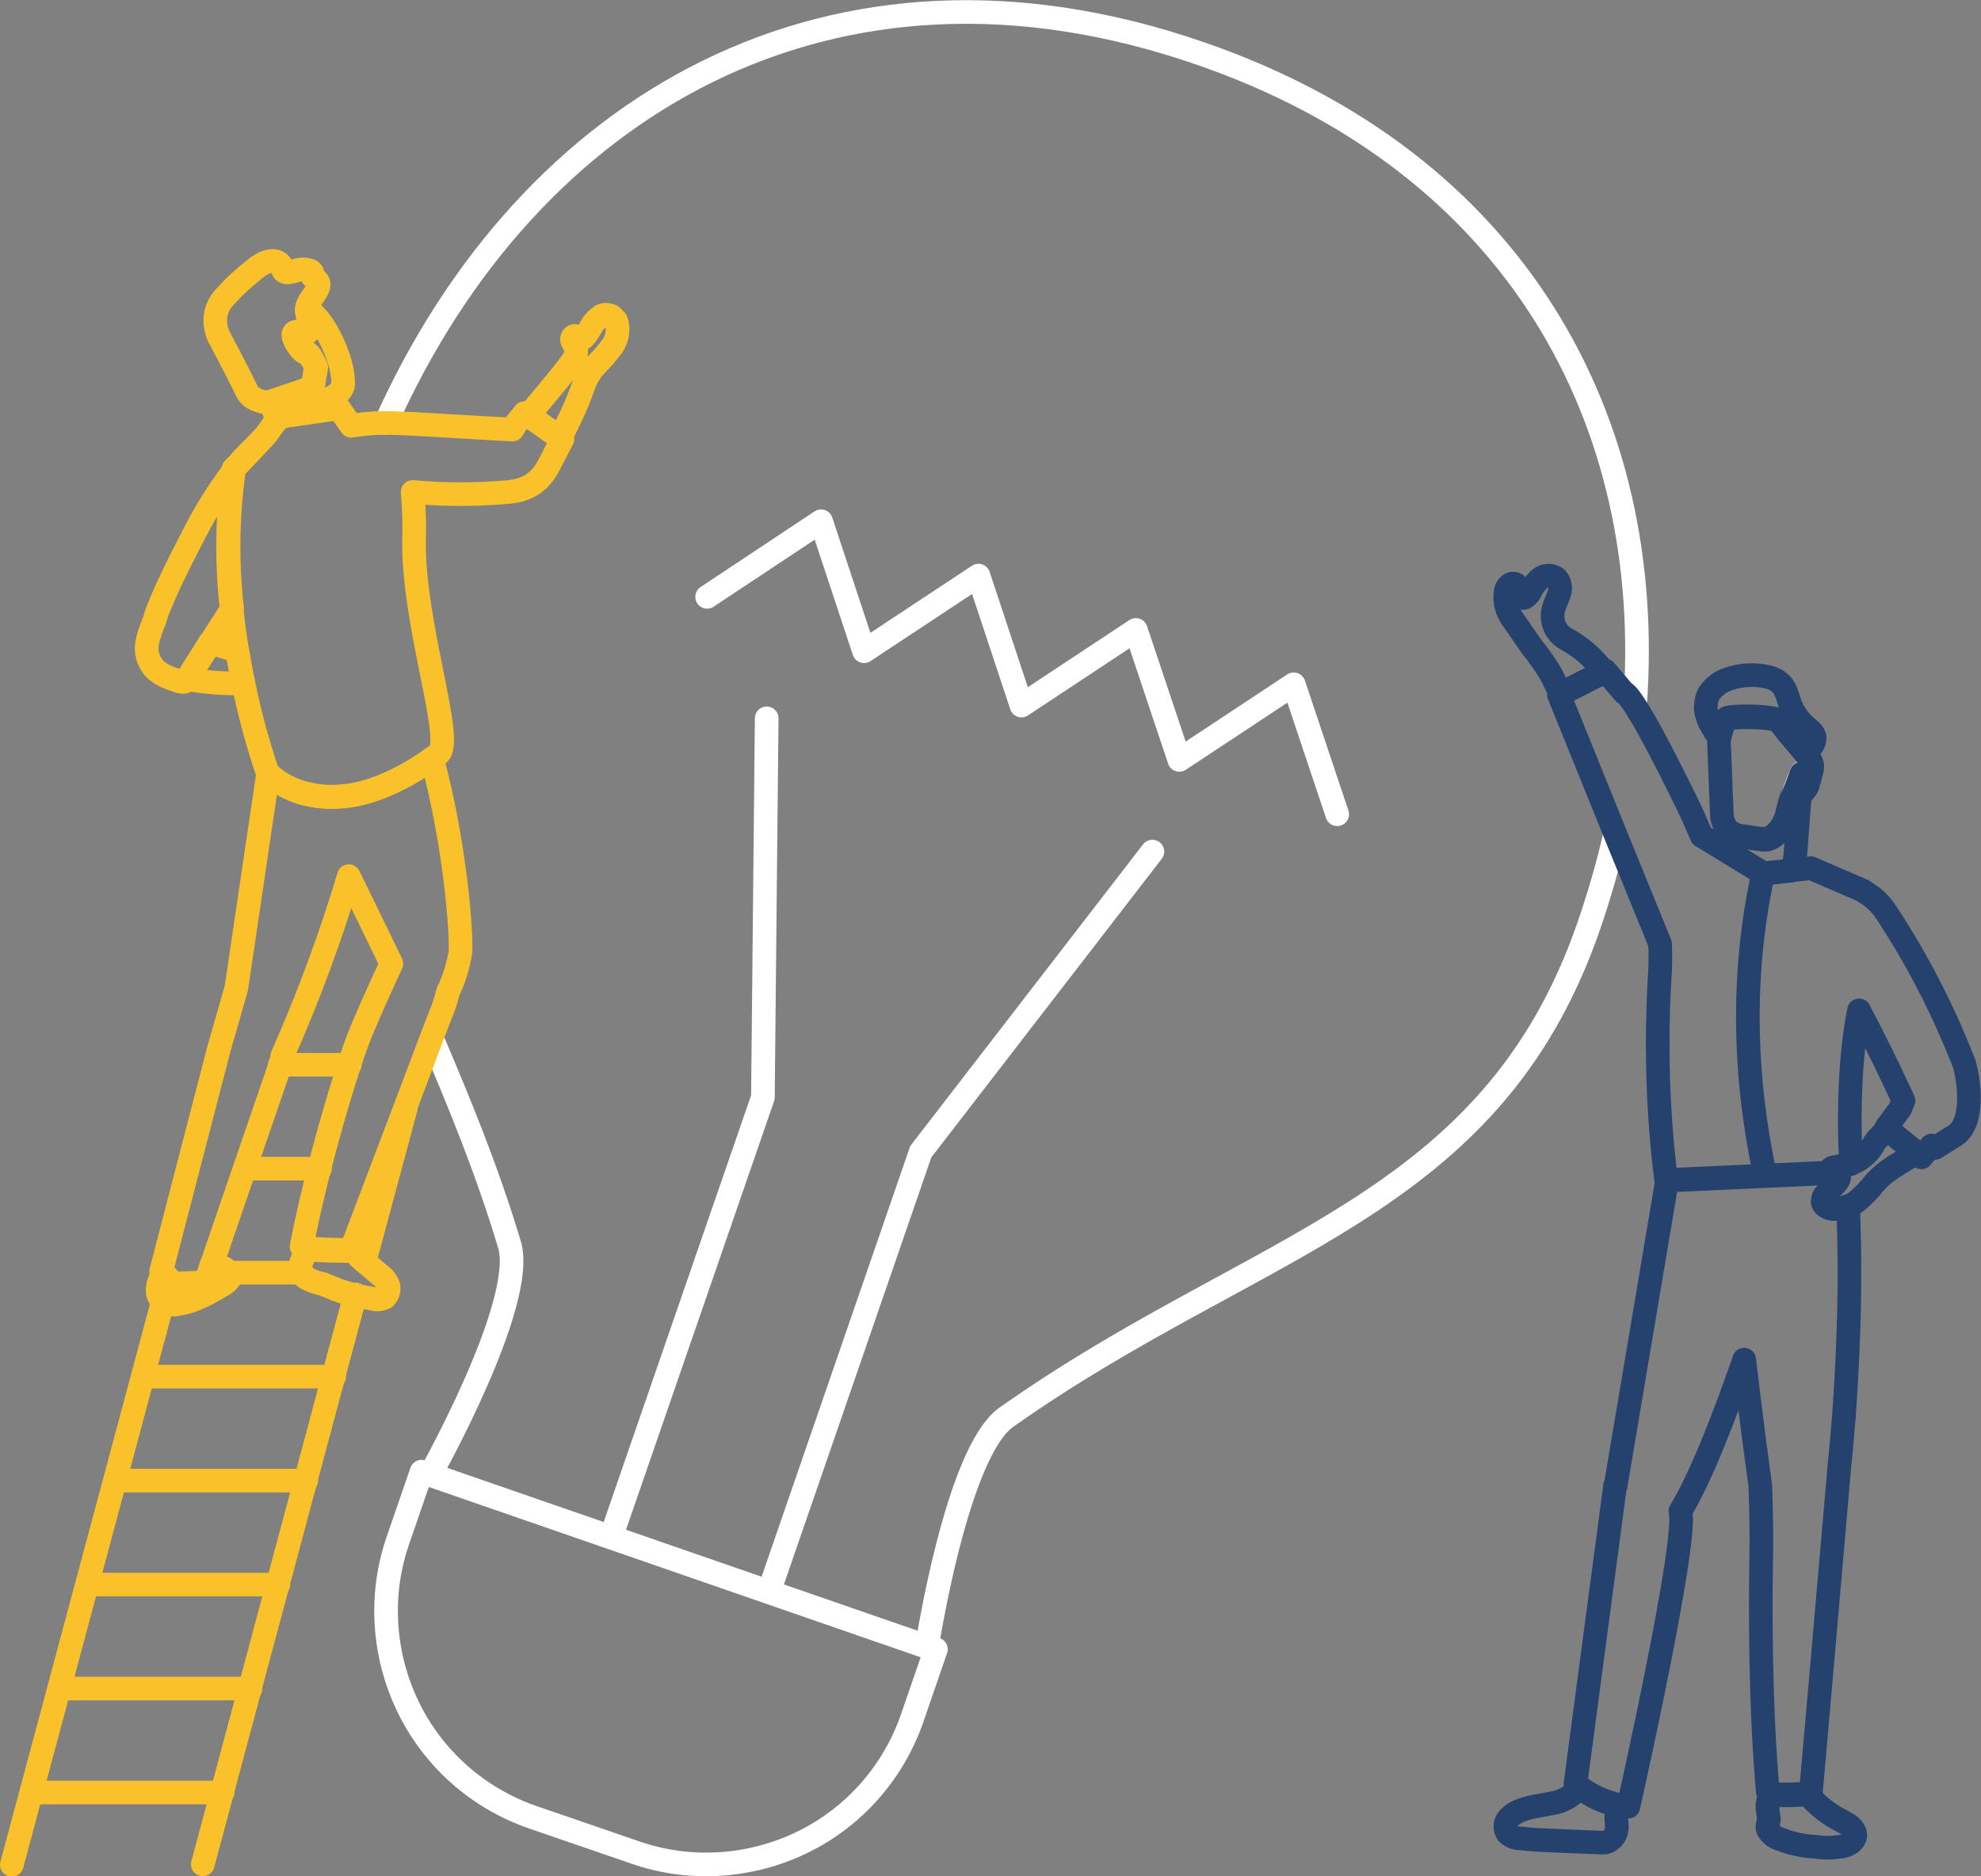 <svg xmlns="http://www.w3.org/2000/svg" xmlns:xlink="http://www.w3.org/1999/xlink" id="Layer_1" x="0px" y="0px" viewBox="0 0 419.1 397" style="enable-background:new 0 0 419.1 397;" xml:space="preserve"><rect x="0" y="0" width="419.1" height="397" fill="#808080" stroke="none"/><style type="text/css">	.st0{fill:none;stroke:#FFFFFF;stroke-width:5;stroke-linecap:round;stroke-linejoin:round;}	.st1{fill:none;stroke:#25426F;stroke-width:5;stroke-linecap:round;stroke-linejoin:round;}	.st2{fill:none;stroke:#F9C22A;stroke-width:5;stroke-linecap:round;stroke-linejoin:round;}</style><path class="st0" d="M149.6,126.3l24.1-16l9.1,27.5l24.2-16l9.1,27.5l24.2-16l9.2,27.5l24.2-16l9.2,27.5"></path><path class="st0" d="M162.2,152l-0.8,80.2l-31.5,91.2"></path><path class="st0" d="M243.8,180.2l-49,63.5L163.3,335"></path><path class="st1" d="M373,184.9c-4.6,20.9-4.1,42.8,0.4,63.7"></path><path class="st2" d="M34.4,275.6l-31.9,119"></path><path class="st2" d="M77.1,267l8.7-32.3"></path><path class="st2" d="M42.9,394.5l32.3-120.6"></path><path class="st2" d="M59.2,225.3H74"></path><path class="st2" d="M51.8,247.3h15.9"></path><path class="st2" d="M48.3,269.3h15.6"></path><path class="st2" d="M30.3,291.3h40.4"></path><path class="st2" d="M24.4,313.3h40.4"></path><path class="st2" d="M18.5,335.3h40.4"></path><path class="st2" d="M12.6,357.3H53"></path><path class="st2" d="M6.7,379.3h40.4"></path><path class="st0" d="M345.9,149.3c4.4-60.2-25-114.9-92-138c-78-27-142.2,11-172.3,78.2"></path><path class="st0" d="M91.4,219.8c5.7,13.4,11.6,27.6,16.4,43.6C111.4,275.8,91,312,91,312.1l105.1,36.4c0,0,6.3-41.2,16.8-48.6 c53-37.5,102.4-43.8,123.2-103.9c2.2-6.4,4.1-12.9,5.6-19.5"></path><path class="st0" d="M196.1,348.4L91,312l-1.8-0.6l-5,14.5c-4,11.5-3.2,24.2,2.1,35.2c5.3,11,14.8,19.4,26.3,23.4l21.8,7.5 c11.5,4,24.2,3.2,35.2-2.1c11-5.3,19.4-14.8,23.4-26.4l5-14.5L196.1,348.4z"></path><path class="st1" d="M391.2,262.5c-0.1-2.8-0.1-5.2-0.2-7.3c-1.2,0.6-2.5,0.8-3.8,0.5c-0.7-0.2-1.5-0.6-1.6-1.4c0-0.3,0.1-0.7,0.2-1 c0.1-0.3,0.4-0.6,0.6-0.8l1.8-2c0.3-0.3,0.6-0.6,0.7-1c0.1-0.2,0.1-0.4,0.1-0.6c0-0.2-0.2-0.4-0.3-0.5c-0.3-0.2-0.6-0.3-1-0.3 l-35,1.6l-10.9,64.7l-0.1-0.1l-8.4,63.2c0.2,0.2,0.4,0.3,0.7,0.5c2.4,1.9,5.3,3.2,8.3,3.9c0.5,0.1,1,0.2,1.5,0.3l0.7,0.1 c0,0,12.7-56.4,11-62.5c4.5-7.5,9.4-20.3,13.5-32.1c1.3,10.9,2.6,21,3.4,26.6c0.2,5.5,0.3,11,0.2,15.3c-0.2,10.9-0.2,31.8,1.4,49.6 c0,0.2,0.4,0.3,0.9,0.4c2.5,0.2,4.9,0.1,7.4-0.1l0.8-0.1c0,0,4.2-47.6,6.1-69.8c0.3-2.6,0.5-5.5,0.8-8.8c0-0.3,0-0.5,0.1-0.8 c0.1-0.2,0-0.3,0-0.4C390.9,288.6,391.5,274.4,391.2,262.5z"></path><path class="st1" d="M379,184.2c0.4-1,0.7-2,0.8-3.1c0.3-4.4,0.7-8.8,1-13.2c-0.4,0.2-0.8,0.3-1.3,0.2l-0.2-0.1 c-0.5,1.3-0.9,2.6-1.2,4c-0.5,2.7-2.8,5.6-5,5.5c-2.2-0.1-2.6-0.4-4.7-0.6c-0.7-0.1-1.3-0.3-1.9-0.6c0.1,1.6,0.2,3.1,0.4,4.7 l6.2,3.8L379,184.2z"></path><path class="st0" d="M381.1,163.6c-0.6,1.5-1.2,3-1.7,4.5l0.2,0.1c0.4,0.1,0.9,0,1.3-0.2c0.1-0.9,0.2-1.9,0.2-2.8 C381.1,164.7,381.1,164.2,381.1,163.6L381.1,163.6z"></path><path class="st1" d="M415.5,225c-4.3-11.1-9.8-21.8-16.3-31.7c-1.2-1.9-2.8-3.5-4.8-4.6l-0.2-0.2l-11.1-4.8l-4.2,0.5l-5.8,0.7 l-6.2-3.8l-6.9-4.2c-1-2.3-2-4.7-3.3-7.3c-5.8-11.8-9-17.6-10.9-20.4c-1.8-2.8-2.2-2.6-2.2-2.6l-4-4.7l-0.3,0.2l-9.2,4.7l-0.3,0.2 l11.9,29.4l9.5,23.3c0.1,2.5,0.1,4.9-0.1,7.4c-0.8,14.3-0.4,28.6,1.4,42.7h0.4l35-1.6c-0.3-0.1-0.6-0.4-0.5-0.7 c0.1-0.3,0.4-0.4,0.7-0.4c0.9-0.2,1.9-0.3,2.8-0.6l0.7-0.2c-0.3-5.1-0.8-20.3,1.7-32.5c5,9.4,9.4,19.1,9.4,19.1l-0.7,1.7l-3,4.1 l3.1,2.6l3.3,2.7l1.1,0.9l2.1-2.5l0.8,0.5l4.3-2.7C417.9,237.3,416.5,228.1,415.5,225z"></path><path class="st1" d="M390.3,385.7l-0.3-0.2c-2.9-1.4-5.5-3.4-7.5-5.8c-2.4,0.2-4.9,0.3-7.4,0.1c-0.4,0.2-0.7,0.6-0.9,1 c-0.6,1.2-0.1,2.6,0,3.9c0.1,0.8-0.5,1.7-0.2,2.4c0.5,0.9,1.4,1.7,2.4,2c2.5,1,5.2,1.6,7.9,1.7c1.9,0.3,3.7,0.2,5.6-0.1 c1.2-0.3,2.4-1,2.6-2.2C392.6,387.3,391.4,386.2,390.3,385.7z"></path><path class="st1" d="M342.4,382.1c-3-0.7-5.9-2-8.3-3.9c-0.2,0.1-0.3,0.3-0.4,0.5c-1.4,1.6-3.4,2.6-5.4,2.9 c-2.4,0.5-4.9,0.7-7.1,1.7c-0.9,0.4-1.7,1-2.3,1.8c-0.3,0.4-0.4,0.9-0.4,1.4c0,0.5,0.1,1,0.4,1.4c0.7,0.7,1.7,1.1,2.7,1.1 c2.4,0.3,4.8,0.4,7.3,0.5l9.7,0.4c0.5,0,0.9,0,1.3-0.1c0.5-0.2,1-0.5,1.4-1c0.4-0.4,0.6-1,0.7-1.5c0.2-1.2-0.2-2.3,0-3.4 C342.1,383.4,342.3,382.7,342.4,382.1z"></path><path class="st2" d="M47.5,268.4c-0.8-0.4-1.6-0.8-2.5-0.9h-0.2l-0.6,1.8c-0.9,2.7-1.6,2.1-1.6,2.1l-5.9,0.2l-2.3-2.4 c0,0,0,0.1,0,0.1c-0.2,1-0.9,1.9-1,3c-0.1,0.6-0.1,1.2,0.1,1.7c0.2,0.6,0.5,1,1,1.4c0.5,0.3,1,0.5,1.6,0.6c0.6,0.1,1.1,0.1,1.7-0.1 c3.4-0.5,6.4-2.3,9.3-4c0.6-0.3,1.1-0.8,1.5-1.4c0.1-0.2,0.1-0.5,0.1-0.7c0-0.3-0.1-0.5-0.3-0.7C48.1,268.9,47.8,268.6,47.5,268.4 L47.5,268.4z"></path><path class="st2" d="M79.7,269.2c-0.8-0.7-1.5-1.3-2.3-2c-1.1-0.8-2.1-1.8-2.9-2.9l-0.1,0.2c0,0-7.5,0-9.8-0.5c0,0.2,0,0.4,0,0.5 c-0.1,0.8-0.4,1.5-0.7,2.2c-0.2,0.4-0.3,0.9-0.3,1.4c0,0.5,0.1,1,0.3,1.4c0.2,0.4,0.6,0.8,1,1c1.1,0.6,2.2,1,3.4,1.2 c1,0.4,2,0.8,2.9,1.2c2.5,0.9,5,1.5,7.6,1.9c0.9,0.3,1.8,0.2,2.6-0.2c0.4-0.4,0.7-0.9,0.8-1.5c0.1-0.6,0-1.2-0.4-1.7 C81.4,270.4,80.5,269.9,79.7,269.2z"></path><path class="st2" d="M44.4,136l-2,3.2l-1.8,2.8c-0.3,0.6-0.6,1.2-1,1.7c3.9,0.7,7.9,1,11.9,0.9c-0.5-2.2-0.9-4.5-1.3-6.9L44.4,136z"></path><path class="st2" d="M50.6,98l2.5-2.7C52.2,96.2,51.4,97.1,50.6,98z"></path><path class="st2" d="M40.7,113.7c-2.7,5.2-5.4,10.5-7.5,15.9c-0.3,0.8-0.4,1.6-0.8,2.4c-0.5,1.2-0.9,2.4-1.2,3.7 c-0.4,1.7-0.1,3.5,0.9,5c1.2,1.9,3.5,2.7,5.6,3.4c0.3,0.1,0.7,0.2,1.1,0.2c0.2,0,0.4-0.1,0.5-0.2c0.2-0.1,0.3-0.2,0.4-0.4 c0.4-0.6,0.7-1.1,1-1.7l1.8-2.8l2-3.2l2.1-3.3l2.5-3.9c-1.1-9.7-1-19.6,0.4-29.3C46.1,104,43.2,108.7,40.7,113.7z"></path><path class="st1" d="M383.9,156c-0.2-1-1.1-1.6-1.8-2.2c-1.5-1.3-2.7-3-3.4-4.9c-0.5-1.4-0.8-3-1.9-4.2c-0.9-0.8-1.9-1.3-3-1.5 c-2.7-0.6-5.6-0.4-8.2,0.5c-1.6,0.5-3,1.6-4,3c-0.4,0.7-0.6,1.5-0.7,2.4c-0.1,0.8,0,1.7,0.3,2.4c0.3,1,0.7,1.9,1.3,2.7 c0.2,0.5,0.5,0.9,0.9,1.3c0.2,0.2,0.3,0.1,0.4-0.1c0.1-0.2,0.1-0.3,0.1-0.5c0.1-0.2,0.1-0.4,0.2-0.6c0.1-0.7,0.4-1.4,0.8-2 c0.2-0.3,0.6-0.5,0.9-0.5c1.9-0.4,9.7-0.3,10.5,0.7l0.8,1c0.7,0.9,1.4,1.8,2.1,2.6c1.6,1.9,2.9,3.4,2.9,3.4c0,0,0-0.1,0-0.2 c0.4-0.6,0.9-1.2,1.4-1.7c0.3-0.5,0.4-1,0.4-1.5C383.9,156.1,383.9,156,383.9,156z"></path><path class="st2" d="M79.1,167.1c-2.3,0.8-4.6,1.3-7,1.5c-2.2,0.2-4.4,0-6.6-0.4c-3.3-0.7-6.3-2.2-8.8-4.4L50,209.1l-3.7,12.9 l-12.2,47l0.3,0.3l2.3,2.4l5.9-0.2c0,0,0.7,0.5,1.6-2.1l0.6-1.8c2.6-7.7,7.9-23,14.3-41.7c0.3-0.8,0.5-1.6,0.6-2.4 c5.5-12.4,10.2-25.1,14.1-38.1c3.4,7,6.8,14,9,18.5c-1.5,3.3-3.9,8.4-6.4,14.4c-3.1,7.5-9.6,29.7-12.6,45.5c0,0.2,0.2,0.3,0.6,0.4 c2.3,0.6,9.8,0.5,9.8,0.5l0.1-0.2c1-2.7,11.5-30.2,16.9-44.6c1.1-2.9,2-5.2,2.6-6.7c0.4-1.1,0.7-2.2,1-3.4c1.3-2.6,2.1-5.4,2.6-8.2 c0.3-3.8-1-22.5-6-41.1C87.8,163.2,83.6,165.5,79.1,167.1L79.1,167.1z"></path><path class="st2" d="M118.4,92.6l-6.7-4.7l-0.7-0.5l-1.8,2.2l-0.8,1.3c0,0-10.8-0.6-20.9-1.2c-2.3-0.1-4.3-0.2-6.1-0.2 c-2.4,0-4.7,0.2-7.1,0.6l-2.6-3.7l-3.5,0.5l-9.1,1.3l-0.8,1L56.3,92l-3.2,3.4L50.6,98l-1.2,1.2v0.3c-1.4,9.7-1.5,19.5-0.4,29.3 c0.3,3.1,0.7,6.1,1.2,8.9c0.4,2.4,0.8,4.7,1.3,6.9c1.3,6.4,3,12.7,5.1,18.9l0.2,0.2c2.5,2.3,5.5,3.8,8.8,4.4 c2.2,0.5,4.4,0.6,6.6,0.4c2.4-0.2,4.7-0.7,7-1.5c4.5-1.6,8.7-3.9,12.5-6.7c0.3-0.2,0.7-0.5,1-0.7c3.6-2.7-5.4-27.4-5.1-45.4 c0.1-3.4,0-6.8-0.3-10.1c6.4,0.6,12.8,0.6,19.2,0.1c2.9-0.2,7-0.6,9.7-5.9c2.1-4.1,2.8-5.4,2.8-5.4L118.4,92.6z"></path><path class="st2" d="M64.8,74.7c-0.8,0-2.5-2.3-2.7-3.6c-0.2-1.3,1.7-0.8,1.7-0.8c2.3,1.3,1.5-2.7,1.2-3.9c-0.1-0.5-0.1-1,0-1.4 c0.4-1.8,2.2-3.1,2.4-4.6c0.2-1.3-1.6-1.7-1.4-2.2c0.6-1-1.7-1.5-3.2-1c-1.5,0.5-2.7,0.8-3-0.3c-0.2-1.1-1.7-2.9-5.2-0.5 c-1.8,1.4-3.6,2.9-5.2,4.5l-1.8,1.9c-1.1,1.1-1.8,2.6-2,4.1c-0.2,1.5,0.1,3.1,0.8,4.5c2.3,4.3,5.3,10.2,5.9,11.5 c1,2,4.3,2.3,4.3,2.3l0.3-0.1l9.2-3.1l0.7-4.2C66.9,77.8,65.6,74.7,64.8,74.7z"></path><path class="st1" d="M331.5,135.3c-1.2-0.6-2.1-1.6-2.6-2.8c-0.5-1.2-0.6-2.5-0.2-3.8c0.3-1.1,0.9-2.1,1.2-3.2 c0.2-0.5,0.2-1.1,0.1-1.7c-0.1-0.6-0.4-1.1-0.8-1.5c-0.5-0.3-1-0.5-1.6-0.5c-0.6,0-1.1,0.2-1.6,0.5c-0.9,0.7-1.6,1.6-2.1,2.6 c-0.2,0.5-0.6,1-1.1,1.4c-0.2,0.2-0.5,0.3-0.8,0.2c-0.3,0-0.6-0.2-0.8-0.4c-0.5-0.8,0.4-2.4-0.9-2.6c-0.3,0-0.5,0-0.7,0.1 c-0.2,0.1-0.4,0.3-0.6,0.5c-0.3,0.4-0.5,0.9-0.5,1.4c-0.1,0.9-0.1,1.9,0.2,2.8c0.2,0.9,0.7,1.8,1.2,2.6c1.4,1.9,2.7,3.9,4.1,5.9 c1.5,1.8,2.8,3.7,4.1,5.8c0.7,1.4,1.4,2.9,2.1,4.3l9.2-4.7l-0.3-0.3C337,139.1,334.4,136.9,331.5,135.3L331.5,135.3z"></path><path class="st1" d="M382.2,159.7c0,0,0-0.2,0-0.2C382.2,159.6,382.1,159.7,382.2,159.7z M382.2,159.7c0.1,0.1-1.3-1.5-2.9-3.4 c-0.7-0.8-1.4-1.7-2.1-2.6l-0.8-1c-0.8-1-8.5-1.1-10.5-0.7c-0.4,0.1-0.7,0.3-0.9,0.5c-0.3,0.7-0.6,1.3-0.8,2c0,0.2-0.1,0.4-0.2,0.6 c-0.1,0.2-0.1,0.3-0.1,0.5c-0.2,0.8-0.3,1.5-0.2,2.3c0.2,4.5,0.4,10.6,0.6,15.1c0.5,2,1.3,2.9,2.3,3.5c0.6,0.3,1.3,0.5,1.9,0.6 c2.1,0.2,2.6,0.4,4.7,0.6c2.1,0.2,4.5-2.8,5-5.5c0.3-1.4,0.7-2.7,1.2-4c0.6-1.5,1.2-3,1.7-4.5c0,0.5,0,1,0,1.6 c-0.1,0.9-0.1,1.9-0.2,2.8c0.4-0.3,0.8-0.6,1.1-1.1c0.3-0.4,0.5-0.9,0.6-1.4l0.6-2.2c0.2-0.6,0.3-1.3,0.1-1.9 C383,160.7,382.7,160.2,382.2,159.7L382.2,159.7z"></path><path class="st2" d="M65,64.9c-0.1,0.5-0.1,1,0,1.4c0.3,1.2,1.1,5.3-1.2,3.9c0,0-1.9-0.4-1.7,0.8c0.2,1.3,1.9,3.6,2.7,3.6 c0.8,0,2.1,3.1,2.1,3.1L66.2,82L57,85.1c0.1,0.2,0.3,0.4,0.4,0.6c0.6,1.1,0.9,2.2,1.1,3.4l0.8-1l9.1-1.3l-0.3-1.9 c0,0,4.4-1.1,4.5-3.7c0.1-5.2-3.8-12.2-5.5-13.9C66.4,66.6,65.7,65.8,65,64.9z"></path><path class="st2" d="M129.4,66.9c-0.4-0.2-0.8-0.3-1.2-0.3c-0.4,0-0.9,0.1-1.2,0.4c-0.7,0.5-1.3,1.1-1.8,1.9 c-0.4,0.8-0.9,1.5-1.4,2.2c-0.3,0.4-0.9,0.8-1.4,0.6c-0.3-0.2-0.5-0.6-0.8-0.6c-0.4,0-0.6,0.4-0.6,0.8c0.1,0.4,0.3,0.7,0.5,1 c1,1.7,0,3-1,4.4c-2.8,3.6-5.8,7.1-8.7,10.6l6.7,4.7c1.2-2.1,2.2-4.3,3.2-6.5c0.7-1.6,1.3-3.3,1.9-4.9c0.6-1.6,1.6-3.1,2.9-4.4 c1.1-1.1,2.1-2.3,3-3.5c0.9-1.3,1.3-2.8,1.1-4.4c0-0.4-0.2-0.7-0.3-1.1C129.9,67.4,129.7,67.2,129.4,66.9L129.4,66.9z"></path><path class="st1" d="M402.1,241.2l-2.8-2.3c-1,0.9-2,1.9-2.8,3c-0.8,1.6-2.1,2.9-3.7,3.8c-0.4,0.2-0.8,0.4-1.3,0.5l-0.7,0.2 c-0.9,0.3-1.8,0.4-2.8,0.6c-0.3,0.1-0.6,0.1-0.7,0.4c-0.1,0.3,0.2,0.6,0.5,0.7c0.3,0.1,0.7,0.2,1,0.3c0.2,0.1,0.3,0.3,0.3,0.5 c0,0.2,0,0.4-0.1,0.6c-0.2,0.4-0.4,0.7-0.7,1l-1.8,2c-0.3,0.2-0.5,0.5-0.6,0.8c-0.1,0.3-0.2,0.6-0.2,1c0.1,0.7,0.8,1.2,1.6,1.4 c1.3,0.3,2.6,0.1,3.8-0.5c0.6-0.2,1.1-0.6,1.6-0.9c1.5-1.2,2.8-2.6,4-4.1c2.4-2.7,5.4-4.1,8.3-6l0.5-0.3L402.1,241.2z"></path></svg>